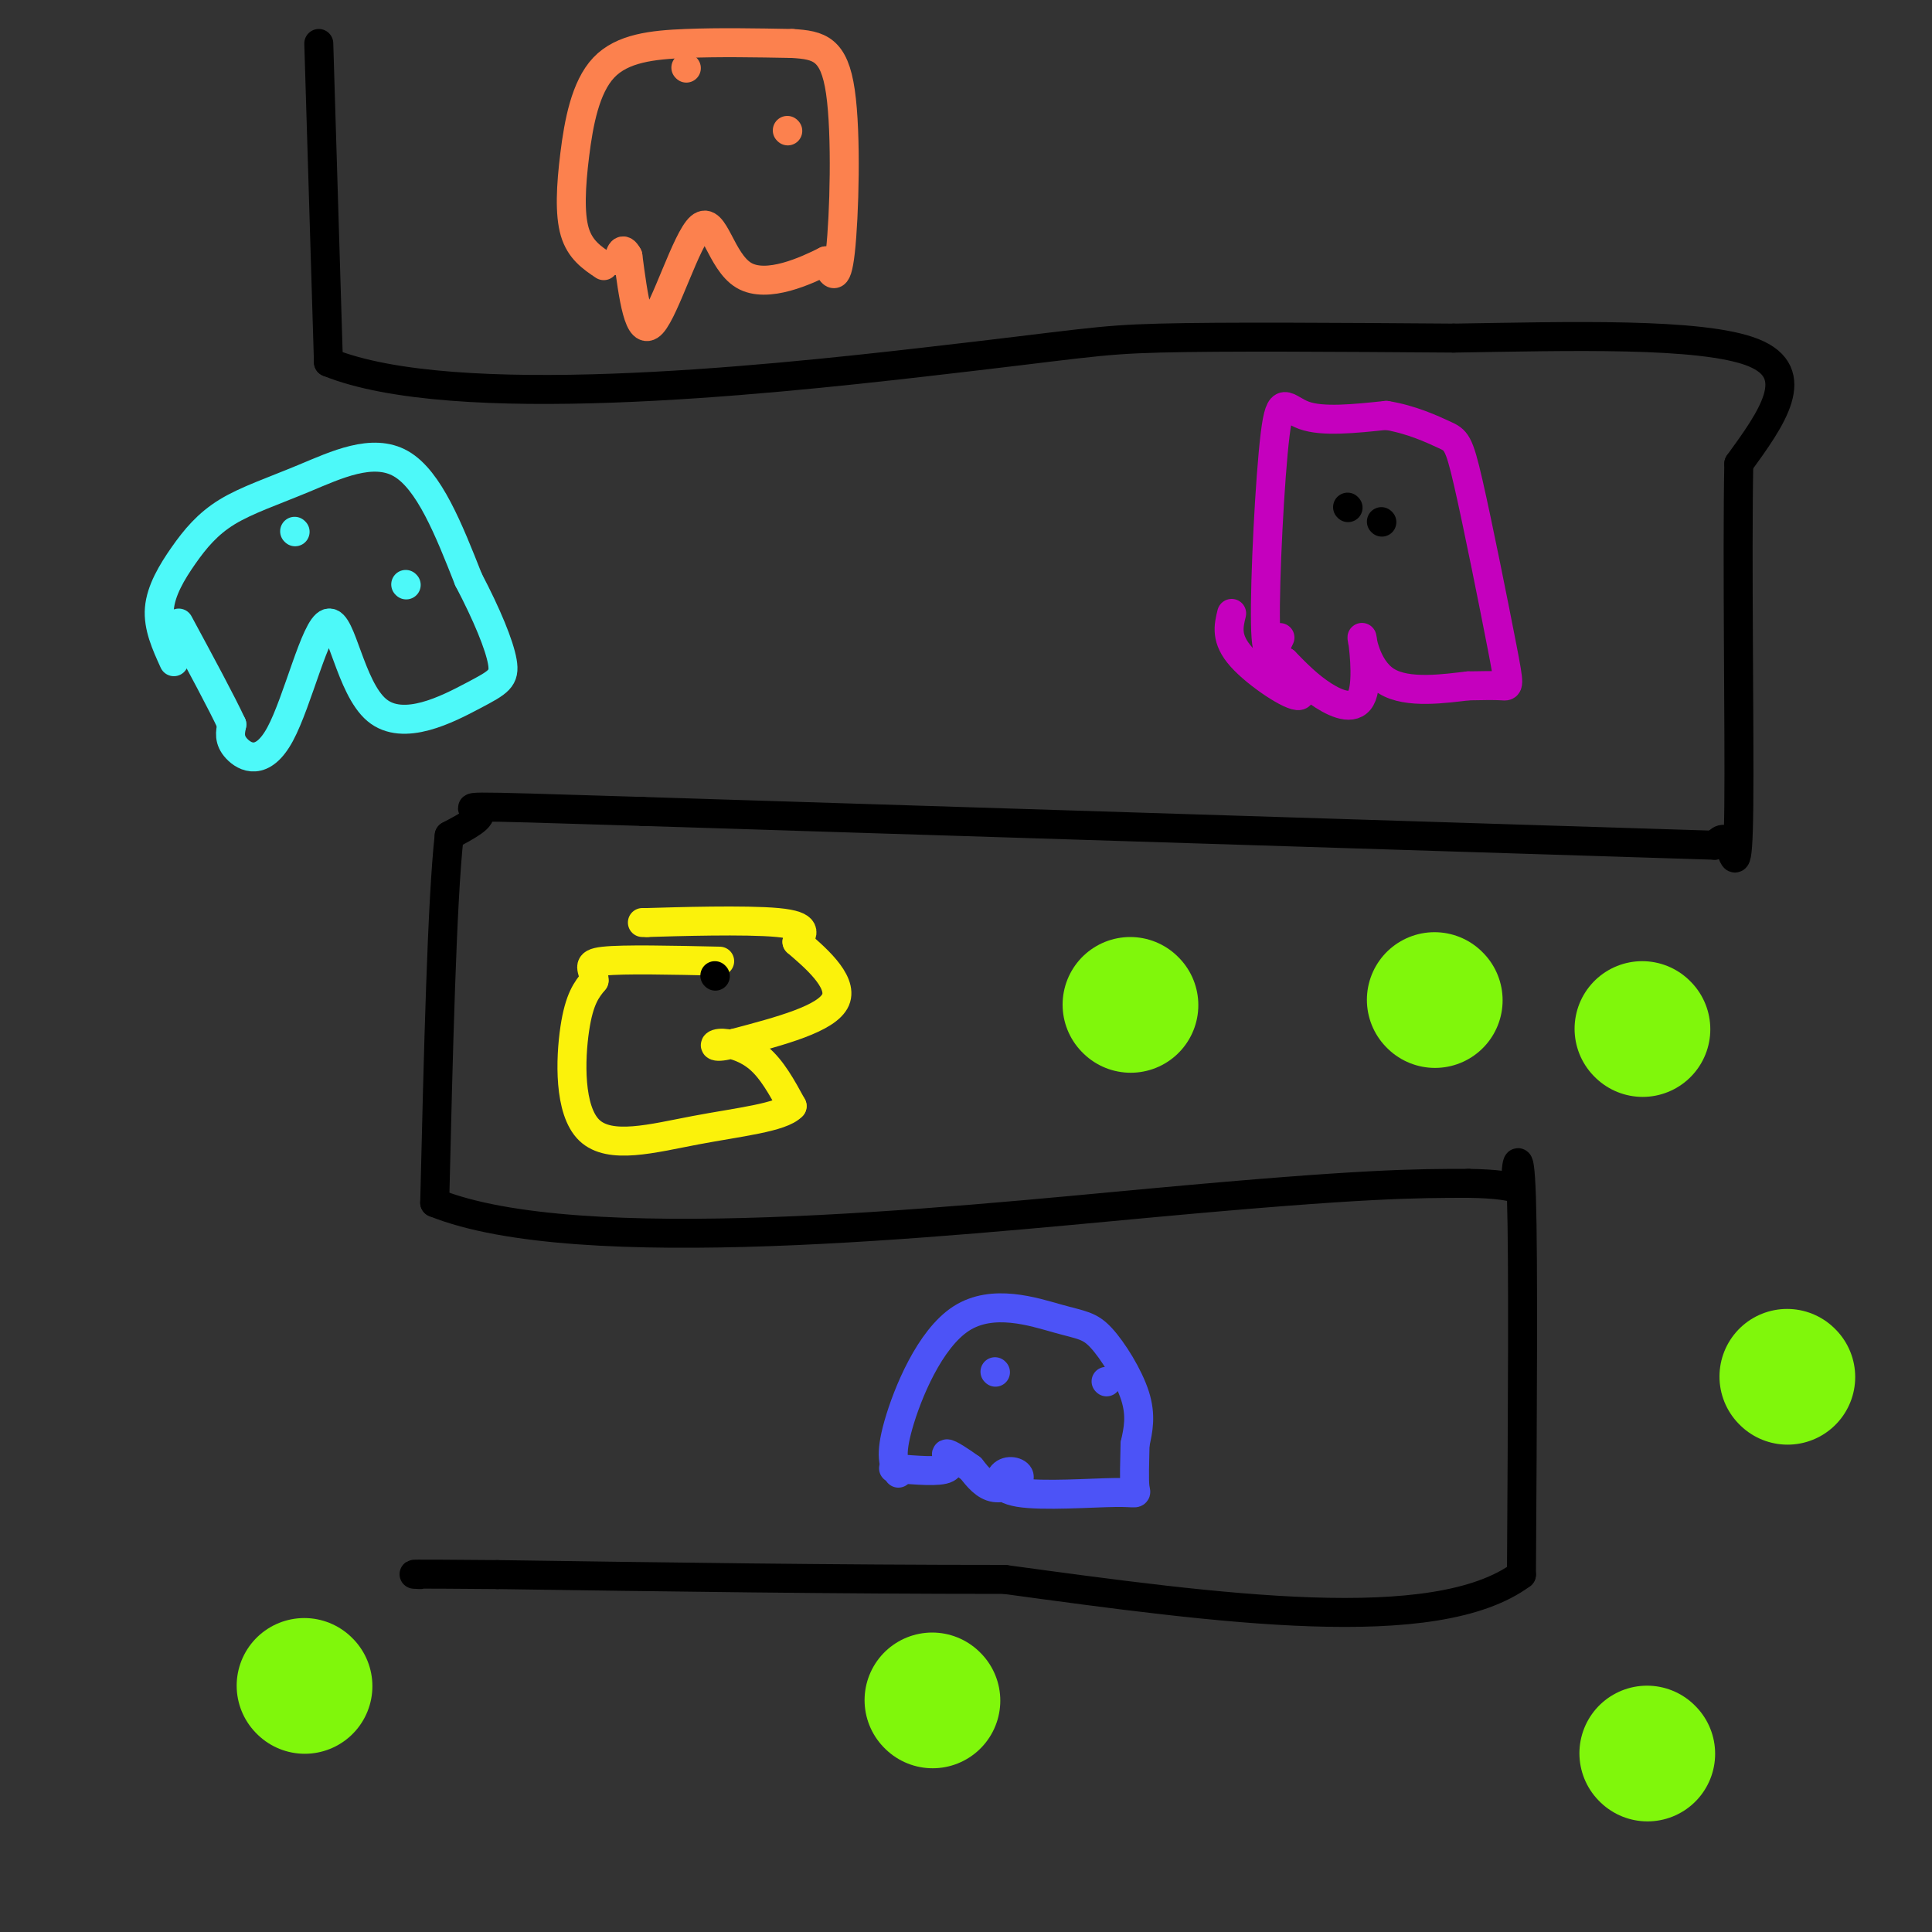 <svg viewBox='0 0 400 400' version='1.1' xmlns='http://www.w3.org/2000/svg' xmlns:xlink='http://www.w3.org/1999/xlink'><rect x="0" y="0" width="400" height="400" fill="#333333" stroke="none"/><g fill='none' stroke='rgb(0,0,0)' stroke-width='6' stroke-linecap='round' stroke-linejoin='round'><path d='M66,9c0.000,0.000 2.000,66.000 2,66'/><path d='M68,75c25.940,10.512 89.792,3.792 123,0c33.208,-3.792 35.774,-4.655 49,-5c13.226,-0.345 37.113,-0.173 61,0'/><path d='M301,70c23.400,-0.356 51.400,-1.244 62,3c10.600,4.244 3.800,13.622 -3,23'/><path d='M360,96c-0.381,19.143 0.167,55.500 0,71c-0.167,15.500 -1.048,10.143 -2,8c-0.952,-2.143 -1.976,-1.071 -3,0'/><path d='M355,175c-37.500,-1.167 -129.750,-4.083 -222,-7'/><path d='M133,168c-41.822,-1.311 -35.378,-1.089 -34,0c1.378,1.089 -2.311,3.044 -6,5'/><path d='M93,173c-1.500,13.500 -2.250,44.750 -3,76'/><path d='M90,249c29.756,12.000 105.644,4.000 149,0c43.356,-4.000 54.178,-4.000 65,-4'/><path d='M304,245c12.262,0.131 10.417,2.458 10,0c-0.417,-2.458 0.595,-9.702 1,3c0.405,12.702 0.202,45.351 0,78'/><path d='M315,326c-17.833,13.167 -62.417,7.083 -107,1'/><path d='M208,327c-35.333,0.000 -70.167,-0.500 -105,-1'/><path d='M103,326c-20.167,-0.167 -18.083,-0.083 -16,0'/></g>
<g fill='none' stroke='rgb(197,0,190)' stroke-width='6' stroke-linecap='round' stroke-linejoin='round'><path d='M265,132c-1.417,3.024 -2.833,6.048 -3,-3c-0.167,-9.048 0.917,-30.167 2,-39c1.083,-8.833 2.167,-5.381 6,-4c3.833,1.381 10.417,0.690 17,0'/><path d='M287,86c5.152,0.817 9.532,2.860 12,4c2.468,1.140 3.022,1.378 5,10c1.978,8.622 5.379,25.629 7,34c1.621,8.371 1.463,8.106 0,8c-1.463,-0.106 -4.232,-0.053 -7,0'/><path d='M304,142c-4.603,0.509 -12.609,1.780 -17,-1c-4.391,-2.780 -5.167,-9.611 -5,-9c0.167,0.611 1.276,8.665 0,12c-1.276,3.335 -4.936,1.953 -8,0c-3.064,-1.953 -5.532,-4.476 -8,-7'/><path d='M266,137c0.131,0.869 4.458,6.542 3,7c-1.458,0.458 -8.702,-4.298 -12,-8c-3.298,-3.702 -2.649,-6.351 -2,-9'/></g>
<g fill='none' stroke='rgb(0,0,0)' stroke-width='6' stroke-linecap='round' stroke-linejoin='round'><path d='M286,108c0.000,0.000 0.100,0.100 0.1,0.1'/><path d='M279,105c0.000,0.000 0.100,0.100 0.1,0.1'/></g>
<g fill='none' stroke='rgb(251,242,11)' stroke-width='6' stroke-linecap='round' stroke-linejoin='round'><path d='M133,191c0.000,0.000 1.000,0.000 1,0'/><path d='M134,191c5.978,-0.178 20.422,-0.622 27,0c6.578,0.622 5.289,2.311 4,4'/><path d='M165,195c3.333,2.889 9.667,8.111 8,12c-1.667,3.889 -11.333,6.444 -21,9'/><path d='M152,216c-4.321,1.333 -4.625,0.167 -3,0c1.625,-0.167 5.179,0.667 8,3c2.821,2.333 4.911,6.167 7,10'/><path d='M164,229c-2.174,2.376 -11.108,3.317 -20,5c-8.892,1.683 -17.740,4.107 -22,0c-4.260,-4.107 -3.931,-14.745 -3,-21c0.931,-6.255 2.466,-8.128 4,-10'/><path d='M123,203c0.000,-2.444 -2.000,-3.556 2,-4c4.000,-0.444 14.000,-0.222 24,0'/></g>
<g fill='none' stroke='rgb(0,0,0)' stroke-width='6' stroke-linecap='round' stroke-linejoin='round'><path d='M148,202c0.000,0.000 0.100,0.100 0.1,0.1'/></g>
<g fill='none' stroke='rgb(76,83,247)' stroke-width='6' stroke-linecap='round' stroke-linejoin='round'><path d='M186,305c-0.924,-1.746 -1.847,-3.492 0,-10c1.847,-6.508 6.465,-17.777 13,-22c6.535,-4.223 14.989,-1.400 20,0c5.011,1.400 6.580,1.377 9,4c2.420,2.623 5.691,7.892 7,12c1.309,4.108 0.654,7.054 0,10'/><path d='M235,299c-0.065,3.543 -0.226,7.399 0,9c0.226,1.601 0.841,0.947 -4,1c-4.841,0.053 -15.137,0.813 -20,0c-4.863,-0.813 -4.293,-3.197 -3,-4c1.293,-0.803 3.310,-0.024 3,1c-0.310,1.024 -2.946,2.293 -5,2c-2.054,-0.293 -3.527,-2.146 -5,-4'/><path d='M201,304c-2.036,-1.476 -4.625,-3.167 -5,-3c-0.375,0.167 1.464,2.190 0,3c-1.464,0.810 -6.232,0.405 -11,0'/><path d='M206,284c0.000,0.000 0.100,0.100 0.1,0.1'/><path d='M229,286c0.000,0.000 0.100,0.100 0.1,0.1'/></g>
<g fill='none' stroke='rgb(128,247,11)' stroke-width='28' stroke-linecap='round' stroke-linejoin='round'><path d='M234,208c0.000,0.000 0.100,0.100 0.1,0.1'/><path d='M297,207c0.000,0.000 0.100,0.100 0.1,0.1'/><path d='M340,213c0.000,0.000 0.100,0.100 0.1,0.1'/><path d='M370,285c0.000,0.000 0.100,0.100 0.1,0.1'/><path d='M341,363c0.000,0.000 0.100,0.100 0.1,0.1'/><path d='M193,352c0.000,0.000 0.100,0.100 0.1,0.1'/><path d='M63,349c0.000,0.000 0.100,0.100 0.1,0.1'/></g>
<g fill='none' stroke='rgb(252,129,78)' stroke-width='6' stroke-linecap='round' stroke-linejoin='round'><path d='M125,55c-2.455,-1.652 -4.909,-3.305 -6,-7c-1.091,-3.695 -0.818,-9.434 0,-16c0.818,-6.566 2.182,-13.960 6,-18c3.818,-4.040 10.091,-4.726 17,-5c6.909,-0.274 14.455,-0.137 22,0'/><path d='M164,9c5.631,0.321 8.708,1.125 10,10c1.292,8.875 0.798,25.821 0,33c-0.798,7.179 -1.899,4.589 -3,2'/><path d='M171,54c-3.912,1.959 -12.193,5.855 -17,3c-4.807,-2.855 -6.140,-12.461 -9,-10c-2.860,2.461 -7.246,16.989 -10,20c-2.754,3.011 -3.877,-5.494 -5,-14'/><path d='M130,53c-1.167,-2.167 -1.583,-0.583 -2,1'/><path d='M142,14c0.000,0.000 0.100,0.100 0.1,0.1'/><path d='M163,27c0.000,0.000 0.100,0.100 0.1,0.1'/></g>
<g fill='none' stroke='rgb(77,249,249)' stroke-width='6' stroke-linecap='round' stroke-linejoin='round'><path d='M36,137c-1.654,-3.636 -3.309,-7.273 -3,-11c0.309,-3.727 2.580,-7.546 5,-11c2.420,-3.454 4.989,-6.544 9,-9c4.011,-2.456 9.465,-4.276 16,-7c6.535,-2.724 14.153,-6.350 20,-3c5.847,3.350 9.924,13.675 14,24'/><path d='M97,120c3.825,7.291 6.387,13.519 7,17c0.613,3.481 -0.722,4.214 -6,7c-5.278,2.786 -14.497,7.625 -20,3c-5.503,-4.625 -7.289,-18.714 -10,-18c-2.711,0.714 -6.345,16.231 -10,23c-3.655,6.769 -7.330,4.791 -9,3c-1.670,-1.791 -1.335,-3.396 -1,-5'/><path d='M48,150c-2.000,-4.333 -6.500,-12.667 -11,-21'/><path d='M61,110c0.000,0.000 0.100,0.100 0.1,0.1'/><path d='M84,121c0.000,0.000 0.100,0.100 0.1,0.1'/></g>
</svg>